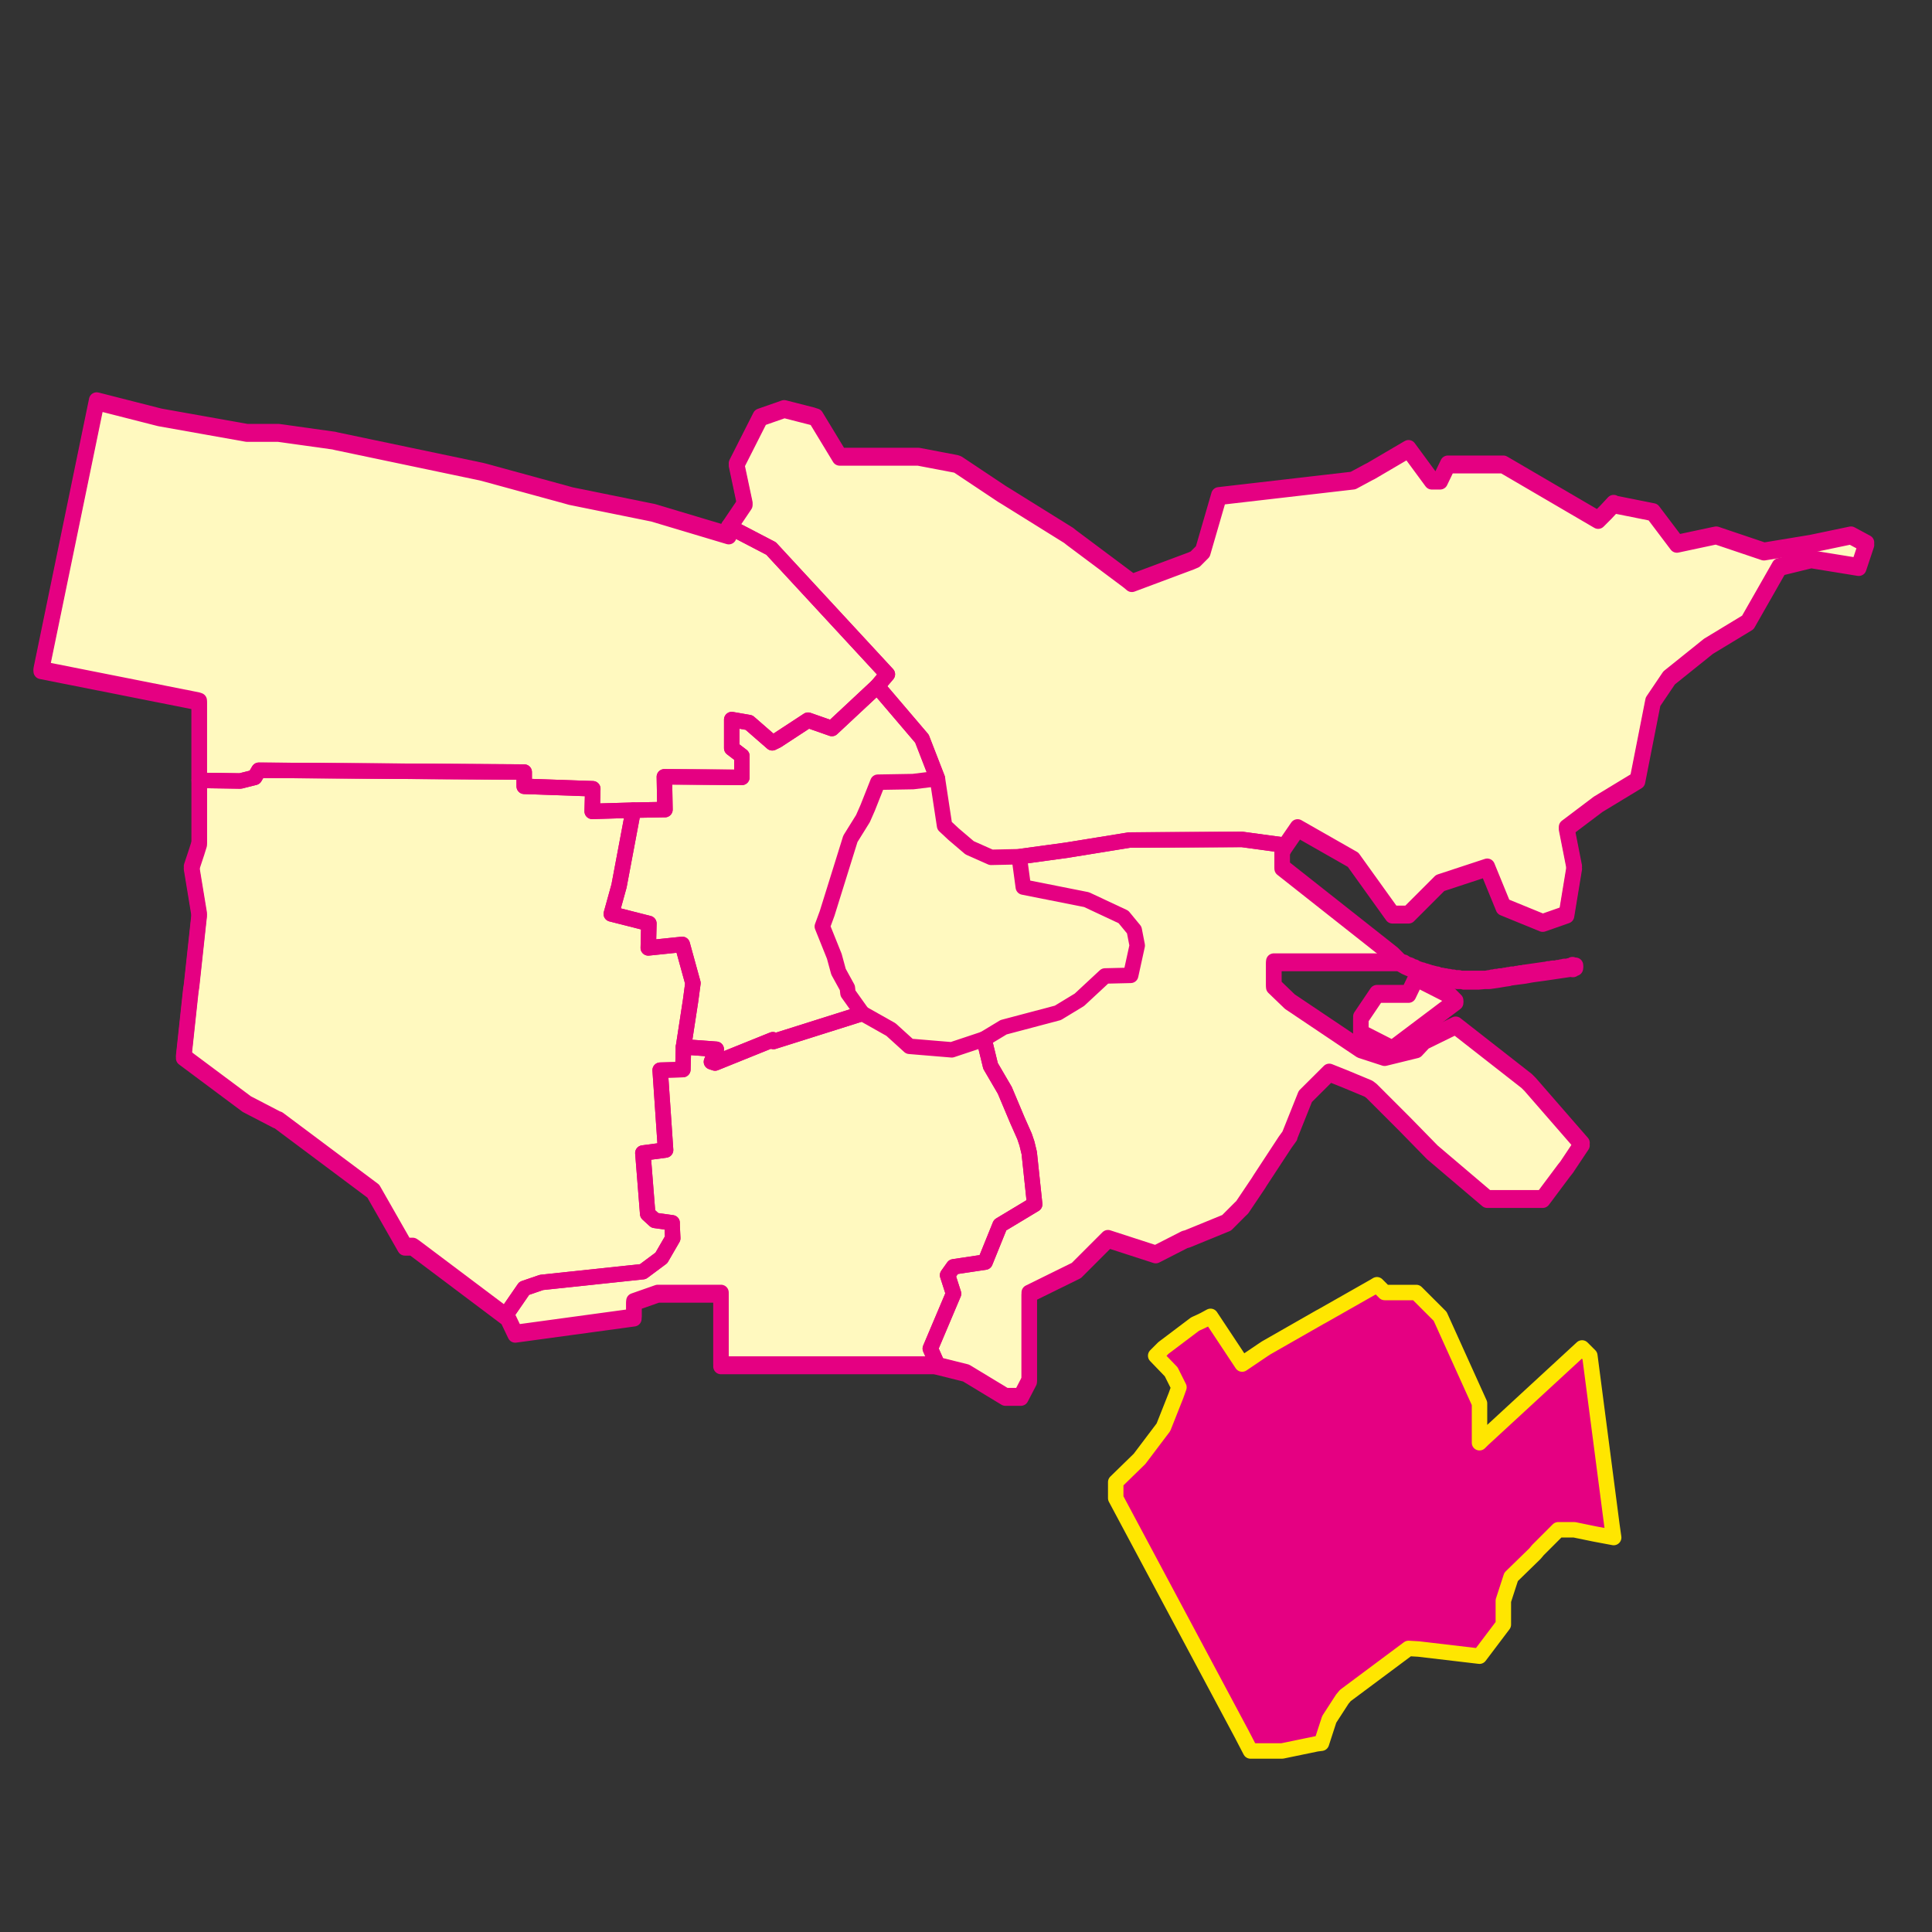 <?xml version="1.0" encoding="UTF-8"?>
<svg id="Laag_1" data-name="Laag 1" xmlns="http://www.w3.org/2000/svg" width="250" height="250" viewBox="0 0 250 250">
  <rect x="0" y="0" width="250" height="250" fill="#333333" stroke="none"/>
  <defs>
    <style>
      .cls-1 {
        fill: #e50082;
        stroke: #ffe600;
      }

      .cls-1, .cls-2, .cls-3 {
        stroke-linecap: round;
        stroke-linejoin: round;
        stroke-width: 2px;
      }

      .cls-2 {
        fill: #fff9bf;
      }

      .cls-2, .cls-3 {
        stroke: #e50082;
      }

      .cls-3 {
        fill: none;
      }
    </style>
  </defs>
  <g>
    <polygon class="cls-2" points="183.262 126.686 182.26 128.767 178.175 128.767 176.093 131.851 176.093 133.855 180.178 135.936 188.362 129.769 187.36 128.767 183.262 126.686"/>
    <path class="cls-2" d="M239.52,69.442l-5.17,1.08-6.096,1.003-6.173-2.083-.386,.077-4.707,1.003-3.087-4.089-5.016-1.003-.077-.077-1.003,1.08-1.003,1.003-12.269-7.174h-7.176l-1.003,2.083h-1.08l-3.009-4.089-4.861,2.854-.309,.154-2.006,1.08-17.362,2.006-2.083,7.174-1.003,1.003-.54,.231-7.639,2.854-.463-.386-7.33-5.477-.386-.309-8.179-5.091-.386-.231-5.787-3.857-.231-.077-4.861-.926h-10.186l-3.086-5.091-.463-.154-3.627-.926-3.086,1.08-3.086,6.094,1.08,5.092-2.083,3.086v1.003l-9.8-2.932-.386-.077-10.263-2.083-.54-.154-10.726-2.931-.309-.077-18.751-3.934-.309-.077-7.176-1.003h-4.09l-11.266-2.006-.309-.077-7.871-2.006-7.176,34.792,20.217,4.011,.231,.077v10.337l.004,0v8.027l-.312,1.002-.69,2.082,1.002,6.089-1.002,9.263-.078,.455-.937,8.717,8.184,6.102,.156,.078,3.708,1.926,.221,.078,12.269,9.172,4.098,7.182h1.002l.234,.156,11.801,8.873,.234,.143,1.002,2.095,15.352-2.095v-2.004l3.083-1.08h8.184v9.263h27.622l.39,.078,3.708,.924,5.087,3.083h2.004l1.08-2.082v-11.267l6.102-3.005,2.082-2.082,.468-.468,1.535-1.535,6.18,2.004,3.773-1.926,.312-.078,5.087-2.082,1.782-1.782,.234-.221,2.082-3.097,.234-.377,3.24-4.944,.611-.846v-.078l2.004-5.009,3.096-3.083,1.926,.768,3.161,1.314,.39,.299,4.397,4.397,3.396,3.474,.078,.078,7.091,6.024h7.182l2.771-3.708,.312-.39,2.003-3.005-6.713-7.715-.455-.455-9.186-7.182-4.085,2.004-.078,.078-.937,1.002-4.085,1.002-3.083-1.002-9.186-6.167-2.082-2.004v-3.083h16.198l.312,.143,.546,.312,.533,.234,.234,.078,.39,.156,.455,.156,.312,.143,.845,.234,.625,.234h.299v.078h.234l.078,.078h.312l.156,.078h.156l.143,.078h.234l.078,.078h.234l.156,.078h.377l.312,.078h.312l.156,.065h.689l.234,.078h1.848l.859-.078h.612l1.002-.143,.924-.156,.546-.078,.156-.078h.143l1.782-.234,.846-.156,1.704-.234,3.617-.533v.078h.078v-.078l.078-.078h.234v-.078h-.312l-.078-.078v.156h-.456l-.078,.078h-.547l-.078,.078h-.299l-.234,.078h-.234l-.234,.078h-.455l-.312,.078h-.234l-.234,.078h-.143l-2.628,.377h-.078l-.156,.078h-.39l-.143,.078h-.312l-.156,.078h-.469l-.221,.078h-.234l-.156,.078h-.312l-.156,.078h-.455l-.156,.078h-.39l-.156,.078h-.299l-.156,.078h-.234l-.39,.078h-3.474l-.065-.078h-.625l-.078-.078h-.455l-.078-.078h-.39l-.078-.078h-.312l-.143-.078h-.312l-.156-.078h-.078l-.078-.078h-.312l-.078-.078h-.143l-.156-.078h-.156l-.156-.078-.234-.078h-.156l-.078-.078h-.143l-.156-.078h-.078l-.078-.065h-.234l-.078-.078-.234-.078-.377-.156-.078-.078-.312-.078-.234-.156-.234-.078h-.078l-.143-.078-.156-.078-.234-.156h-.156l-.234-.143h-.078l-1.002-1.002-14.272-11.267v-2.082l.312-.546-.001-0,1.695-2.465,7.176,4.089,5.093,7.097h2.083l4.09-4.089,6.096-2.006,2.083,5.091,5.093,2.083,3.086-1.08,1.003-6.094-1.003-5.092,4.09-3.086,5.092-3.086,2.006-10.183,2.083-3.086,5.093-4.089,5.093-3.086,4.09-7.174,4.09-1.003,6.173,1.003,1.003-3.009-2.006-1.08Z"/>
  </g>
  <path id="path59" class="cls-3" d="M20.685,53.848l11.266,2.006h4.09l7.176,1.003,.309,.077,18.751,3.934,.309,.077,10.726,2.931,.54,.154,10.263,2.083,.386,.077,9.8,2.932v-1.003l5.479,2.854,15.047,16.277-1.312,1.543-5.864,5.477-3.087-1.08-4.013,2.623-.617,.309-3.009-2.623-2.238-.386v3.703l1.312,1.003v2.777l-10.031-.077,.077,4.243h-.309l-3.781,.077-5.324,.154,.077-2.932-8.874-.308v-1.851l-34.338-.232-.54,.926-1.852,.463-5.324-.077v-10.337l-.231-.077-20.217-4.011,7.176-34.792,7.871,2.006,.309,.077"/>
  <path id="path61" class="cls-3" d="M113.512,88.792l-5.868,5.477-3.083-1.08-4.007,2.628-.625,.299-3.005-2.615-2.238-.39v3.708l1.314,1.002v2.771l-10.031-.078,.078,4.254h-.312l-3.786,.065-1.847,9.81-1.002,3.617,4.866,1.236-.078,3.162,4.398-.455,1.379,5.009-.299,2.238-.924,6.011,4.241,.312-.625,1.626,.468,.156,7.481-3.018,.078,.234,11.501-3.63-1.861-2.615-.078-.703-1.145-2.082-.546-2.004-1.548-3.851,.625-1.704,3.005-9.641,1.626-2.615,.612-1.392,1.314-3.318,4.554-.078,3.162-.39-2.004-5.165-5.79-6.792Z"/>
  <path id="path65" class="cls-3" d="M160.741,108.62l-14.585,.078-8.106,1.314-6.167,.846,.533,3.929,8.184,1.626,4.775,2.238,1.392,1.691,.39,2.004-.846,3.864-3.318,.078-3.318,3.083-2.784,1.691-7.026,1.861-2.537,1.535,.846,3.474,1.847,3.162,1.626,3.864,.924,2.082,.312,.924,.299,1.236,.703,6.635-4.476,2.693-1.939,4.788-4.085,.612-.768,1.08,.768,2.394-3.005,7.104,.924,2.082,3.708,.924,5.087,3.083h2.004l1.08-2.082v-11.267l6.102-3.005,2.082-2.082,.468-.468,1.535-1.535,6.18,2.004,3.773-1.926,.312-.078,5.087-2.082,1.782-1.782,.234-.221,2.082-3.097,.234-.377,3.24-4.944,.612-.846v-.078l2.004-5.009,3.097-3.083,1.926,.768,3.162,1.314,.39,.299,4.398,4.398,3.396,3.474,.078,.078,7.091,6.024h7.182l2.771-3.708,.312-.39,2.004-3.005-6.713-7.715-.455-.455-9.185-7.182-4.085,2.004-.078,.078-.937,1.002-4.085,1.002-3.083-1.002-9.185-6.167-2.082-2.004v-3.083h16.198l.312,.143,.546,.312,.533,.234,.234,.078,.39,.156,.455,.156,.312,.143,.846,.234,.625,.234h.299v.078h.234l.078,.078h.312l.156,.078h.156l.143,.078h.234l.078,.078h.234l.156,.078h.377l.312,.078h.312l.156,.065h.69l.234,.078h1.847l.859-.078h.612l1.002-.143,.924-.156,.546-.078,.156-.078h.143l1.782-.234,.846-.156,1.704-.234,3.617-.533v.078h.078v-.078l.078-.078h.234v-.078h-.312l-.078-.078v.156h-.455l-.078,.078h-.546l-.078,.078h-.299l-.234,.078h-.234l-.234,.078h-.455l-.312,.078h-.234l-.234,.078h-.143l-2.628,.377h-.078l-.156,.078h-.39l-.143,.078h-.312l-.156,.078h-.468l-.221,.078h-.234l-.156,.078h-.312l-.156,.078h-.455l-.156,.078h-.39l-.156,.078h-.299l-.156,.078h-.234l-.39,.078h-3.474l-.065-.078h-.625l-.078-.078h-.455l-.078-.078h-.39l-.078-.078h-.312l-.143-.078h-.312l-.156-.078h-.078l-.078-.078h-.312l-.078-.078h-.143l-.156-.078h-.156l-.156-.078-.234-.078h-.156l-.078-.078h-.143l-.156-.078h-.078l-.078-.065h-.234l-.078-.078-.234-.078-.377-.156-.078-.078-.312-.078-.234-.156-.234-.078h-.078l-.143-.078-.156-.078-.234-.156h-.156l-.234-.143h-.078l-1.002-1.002-14.273-11.267v-2.082l.312-.546-.39-.156-5.087-.69Zm22.521,17.746l-1.002,2.082h-4.085l-2.082,3.083v2.004l4.085,2.082,8.184-6.167-1.002-1.002-4.098-2.082Z"/>
  <path id="path71" class="cls-3" d="M105.565,53.848l3.087,5.091h10.185l4.861,.926,.231,.077,5.787,3.857,.386,.231,8.179,5.091,.386,.309,7.33,5.477,.463,.386,7.639-2.854,.54-.231,1.003-1.003,2.083-7.174,17.362-2.006,2.006-1.08,.309-.154,4.861-2.854,3.009,4.089h1.08l1.003-2.083h7.176l12.269,7.174,1.003-1.003,1.003-1.08,.077,.077,5.016,1.003,3.087,4.089,4.707-1.003,.386-.077,6.173,2.083,6.096-1.003,5.17-1.08,2.006,1.08-1.003,3.009-6.173-1.003-4.09,1.003-4.09,7.174-5.093,3.086-5.093,4.089-2.084,3.086-2.006,10.183-5.092,3.086-4.09,3.086,1.003,5.092-1.003,6.094-3.086,1.08-5.093-2.083-2.084-5.091-6.096,2.006-4.09,4.089h-2.084l-5.093-7.097-7.176-4.089-1.698,2.469-.386-.154-5.093-.694-14.584,.077-8.102,1.311-6.173,.849-3.627,.077-2.778-1.234-2.083-1.774-1.158-1.08-.926-6.094-2.006-5.169-5.787-6.789,1.312-1.543-15.047-16.277-5.479-2.854,2.084-3.086-1.08-5.092,3.087-6.094,3.086-1.08,3.627,.926,.463,.154"/>
  <path id="path73" class="cls-3" d="M33.498,99.669l-.546,.924-1.847,.468-5.321-.078v8.028l-.312,1.002-.69,2.082,1.002,6.089-1.002,9.264-.078,.455-.937,8.717,8.184,6.102,.156,.078,3.708,1.926,.221,.078,12.269,9.172,4.098,7.182h1.002l.234,.156,11.801,8.873,2.394-3.474,2.238-.768,13.115-1.392,2.394-1.782,1.47-2.537-.078-1.626v-.377l-2.238-.312-.924-.846-.625-7.871,2.94-.39-.703-10.33,2.94-.078,.078-2.94,.924-6.011,.299-2.238-1.379-5.009-4.398,.455,.078-3.162-4.866-1.236,1.002-3.617,1.847-9.81-5.321,.156,.078-2.927-8.873-.312v-1.847l-34.335-.234Z"/>
  <path id="path79" class="cls-1" d="M178.175,166.247l1.003,1.003h4.09l3.087,3.086,5.093,11.263v5.091l.386-.386,12.886-11.88,1.003,1.003,2.855,21.909,.231,1.62-2.469-.463-2.624-.54h-2.084l-2.624,2.623-.386,.463-3.087,3.009-1.003,3.086v3.086l-3.087,4.089-7.871-.926-1.312-.077-8.179,6.094-.386,.463-1.698,2.623-1.003,3.086-.617,.077-4.475,.926h-4.09l-1.003-1.928-.077-.154-16.359-30.626v-2.083l3.086-3.009,3.087-4.089,1.621-4.089,.386-1.08-1.003-2.006-2.006-2.083,1.003-1.003,4.09-3.086,1.157-.54,.849-.463,4.09,6.172,2.624-1.774,.463-.308,7.022-4.011,.154-.077,6.79-3.857,.386-.232"/>
  <path id="path83" class="cls-3" d="M111.587,131.141l-11.501,3.63-.078-.234-7.481,3.018-.468-.156,.625-1.626-4.241-.312-.078,2.94-2.94,.078,.703,10.33-2.94,.39,.625,7.871,.924,.846,2.238,.312v.377l.078,1.626-1.47,2.537-2.394,1.782-13.115,1.392-2.238,.768-2.394,3.474,.234,.143,1.002,2.095,15.352-2.095v-2.004l3.083-1.08h8.184v9.264h27.621l.39,.078-.924-2.082,3.005-7.104-.768-2.394,.768-1.08,4.085-.612,1.939-4.788,4.476-2.693-.703-6.635-.299-1.236-.312-.924-.924-2.082-1.626-3.864-1.847-3.162-.846-3.474-4.176,1.392-5.477-.455-2.394-2.173-3.695-2.082Z"/>
</svg>